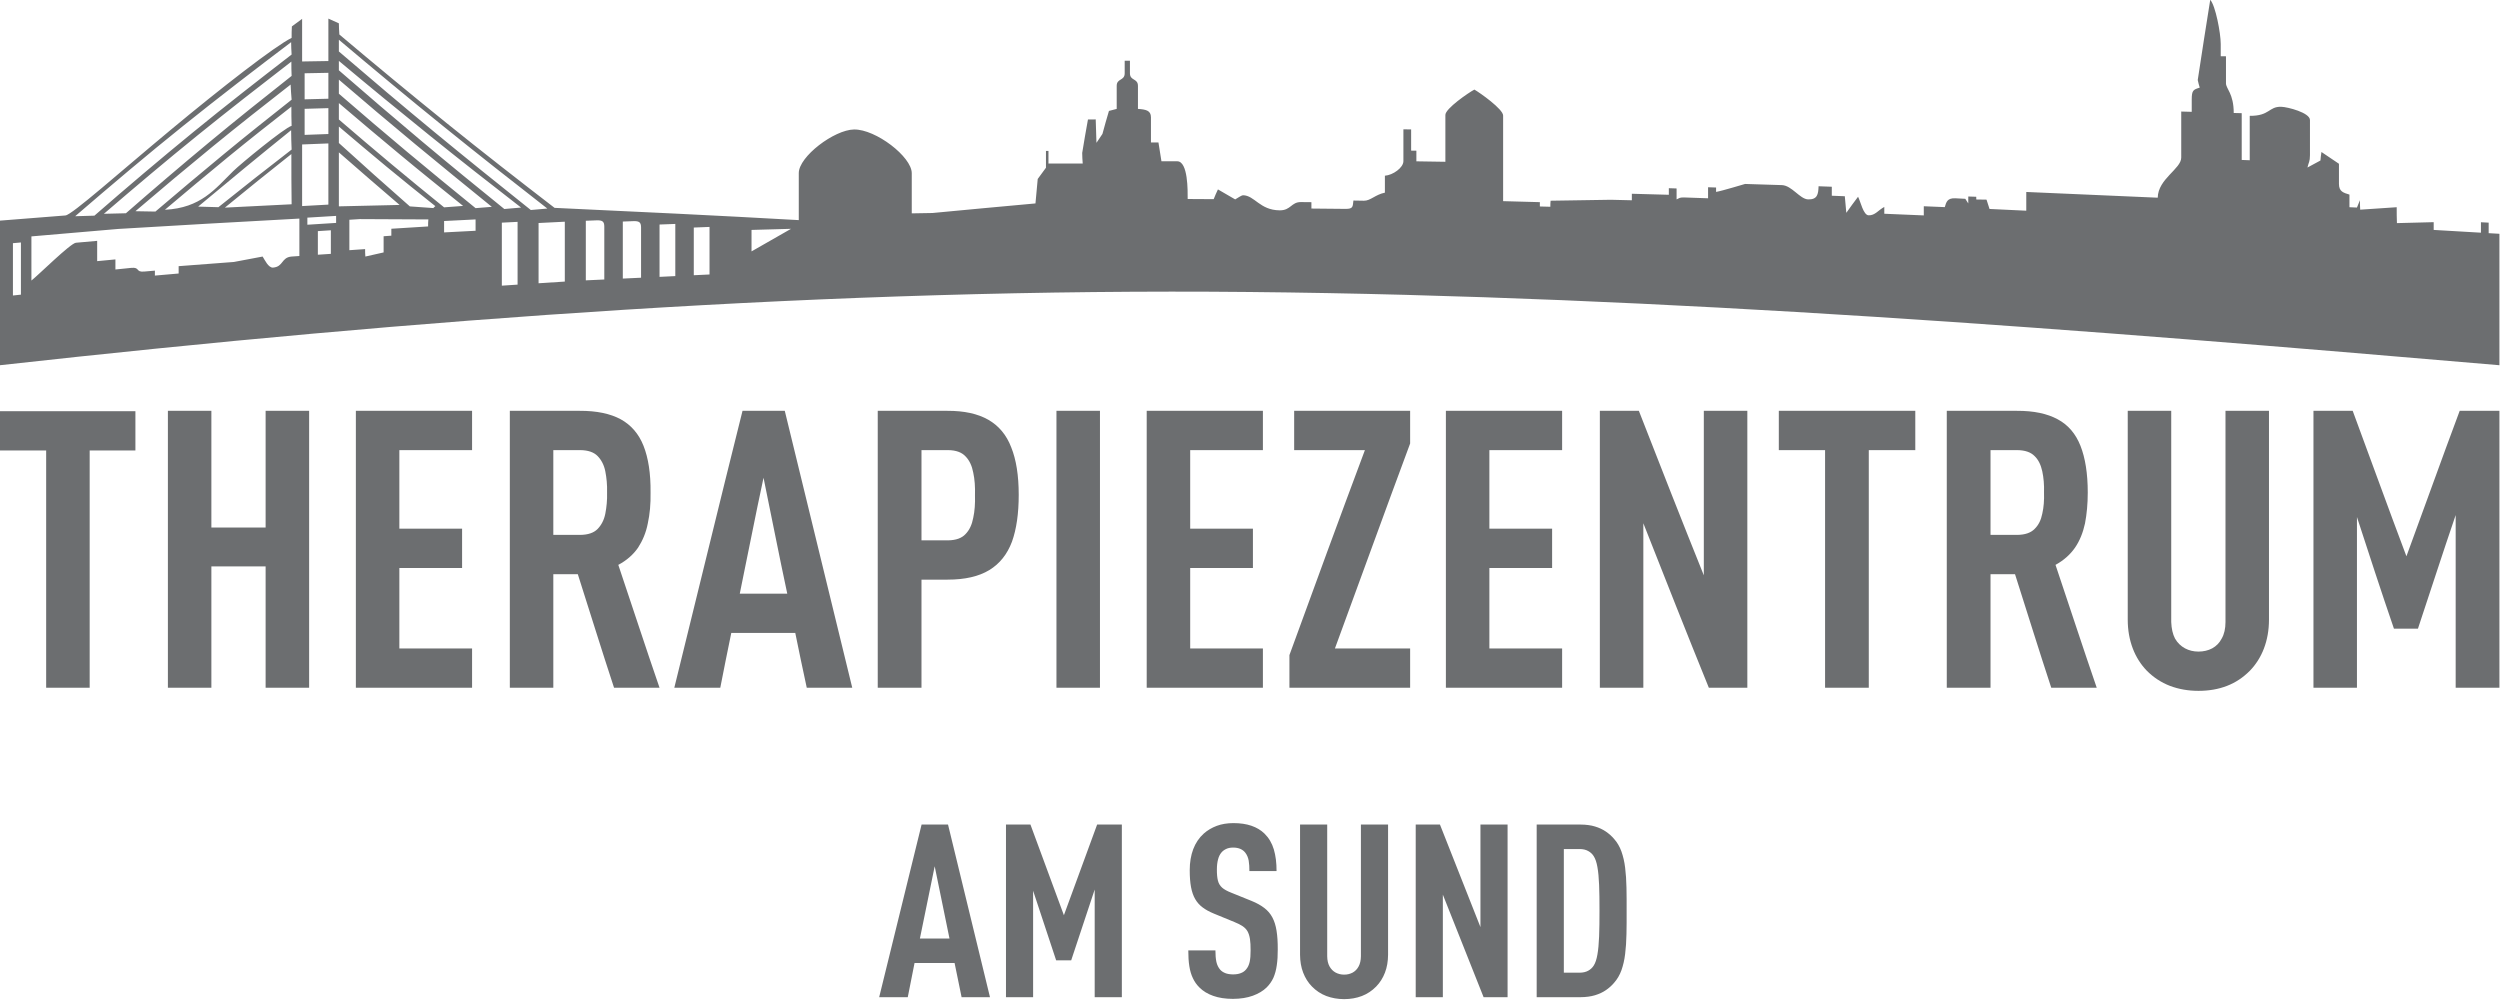 <?xml version="1.0" encoding="UTF-8" standalone="no"?>
<!DOCTYPE svg PUBLIC "-//W3C//DTD SVG 1.1//EN" "http://www.w3.org/Graphics/SVG/1.1/DTD/svg11.dtd">
<svg width="100%" height="100%" viewBox="0 0 407 163" version="1.1" xmlns="http://www.w3.org/2000/svg" xmlns:xlink="http://www.w3.org/1999/xlink" xml:space="preserve" xmlns:serif="http://www.serif.com/" style="fill-rule:evenodd;clip-rule:evenodd;stroke-linejoin:round;stroke-miterlimit:1.414;">
    <g transform="matrix(1,0,0,1,-87.094,-80.625)">
        <g transform="matrix(4.167,0,0,4.167,192.604,395.241)">
            <g transform="matrix(1,0,0,1,-34.248,-6.277)">
                <path d="M14.218,-51.626C14.218,-52.137 14.218,-52.648 14.218,-53.16C12.45,-53.16 10.683,-53.16 8.925,-53.16C8.925,-52.648 8.925,-52.137 8.925,-51.626C9.521,-51.626 10.126,-51.626 10.731,-51.626L10.731,-42.355C11.298,-42.355 11.864,-42.355 12.431,-42.355L12.431,-51.626C13.026,-51.626 13.622,-51.626 14.218,-51.626ZM21.005,-42.355L21.005,-53.174C20.438,-53.174 19.872,-53.174 19.305,-53.174L19.305,-48.615C18.593,-48.615 17.89,-48.615 17.186,-48.615L17.186,-53.174C16.62,-53.174 16.054,-53.174 15.487,-53.174L15.487,-42.355C16.054,-42.355 16.62,-42.355 17.186,-42.355L17.186,-47.096C17.89,-47.096 18.593,-47.096 19.305,-47.096L19.305,-42.355C19.872,-42.355 20.438,-42.355 21.005,-42.355ZM27.371,-42.355C27.371,-42.866 27.371,-43.377 27.371,-43.889C26.424,-43.889 25.477,-43.889 24.53,-43.889L24.53,-47.034C25.34,-47.034 26.16,-47.034 26.981,-47.034C26.981,-47.546 26.981,-48.058 26.981,-48.57C26.16,-48.57 25.34,-48.57 24.53,-48.57L24.53,-51.639C25.477,-51.639 26.424,-51.639 27.371,-51.639C27.371,-52.15 27.371,-52.662 27.371,-53.174C25.858,-53.174 24.344,-53.174 22.831,-53.174L22.831,-42.355C24.344,-42.355 25.858,-42.355 27.371,-42.355ZM34.695,-42.355C34.422,-43.155 34.148,-43.955 33.885,-44.755C33.621,-45.555 33.348,-46.355 33.084,-47.156C33.416,-47.333 33.67,-47.559 33.856,-47.828C34.031,-48.098 34.168,-48.416 34.236,-48.774C34.315,-49.134 34.353,-49.537 34.344,-49.982C34.353,-50.725 34.256,-51.333 34.071,-51.803C33.885,-52.275 33.582,-52.622 33.182,-52.842C32.772,-53.065 32.235,-53.177 31.58,-53.174C30.662,-53.174 29.754,-53.174 28.846,-53.174L28.846,-42.355C29.412,-42.355 29.979,-42.355 30.545,-42.355L30.545,-46.792C30.858,-46.792 31.18,-46.792 31.502,-46.792C31.736,-46.052 31.971,-45.311 32.205,-44.572C32.439,-43.834 32.674,-43.094 32.918,-42.355C33.504,-42.355 34.1,-42.355 34.695,-42.355ZM32.645,-49.982C32.654,-49.682 32.625,-49.406 32.576,-49.154C32.528,-48.907 32.42,-48.707 32.274,-48.557C32.127,-48.408 31.903,-48.331 31.6,-48.327C31.248,-48.327 30.897,-48.327 30.545,-48.327L30.545,-51.639C30.897,-51.639 31.248,-51.639 31.6,-51.639C31.903,-51.636 32.127,-51.558 32.274,-51.409C32.42,-51.26 32.528,-51.059 32.576,-50.811C32.625,-50.562 32.654,-50.287 32.645,-49.982ZM42.224,-42.355C41.785,-44.158 41.345,-45.961 40.906,-47.763C40.467,-49.566 40.027,-51.37 39.588,-53.174C39.031,-53.174 38.484,-53.174 37.937,-53.174C37.488,-51.37 37.039,-49.566 36.6,-47.763C36.16,-45.961 35.711,-44.158 35.272,-42.355C35.867,-42.355 36.463,-42.355 37.068,-42.355C37.205,-43.069 37.352,-43.782 37.498,-44.497C38.328,-44.497 39.158,-44.497 39.998,-44.497C40.144,-43.782 40.291,-43.069 40.447,-42.355C41.033,-42.355 41.629,-42.355 42.224,-42.355ZM39.685,-46.032C39.06,-46.032 38.445,-46.032 37.83,-46.032C37.976,-46.786 38.142,-47.541 38.289,-48.295C38.435,-49.049 38.601,-49.805 38.758,-50.56C38.904,-49.805 39.07,-49.049 39.217,-48.295C39.363,-47.541 39.529,-46.786 39.685,-46.032ZM48.728,-49.892C48.728,-50.647 48.63,-51.264 48.435,-51.748C48.249,-52.235 47.947,-52.593 47.537,-52.827C47.126,-53.06 46.599,-53.177 45.945,-53.174C45.037,-53.174 44.129,-53.174 43.22,-53.174L43.22,-42.355C43.787,-42.355 44.353,-42.355 44.929,-42.355L44.929,-46.579C45.261,-46.579 45.603,-46.579 45.945,-46.579C46.629,-46.579 47.165,-46.703 47.576,-46.951C47.986,-47.2 48.279,-47.57 48.464,-48.061C48.64,-48.552 48.728,-49.162 48.728,-49.892ZM47.019,-49.876C47.029,-49.552 47.009,-49.258 46.951,-48.995C46.902,-48.73 46.804,-48.516 46.648,-48.357C46.502,-48.2 46.277,-48.119 45.974,-48.114C45.623,-48.114 45.271,-48.114 44.929,-48.114L44.929,-51.639C45.271,-51.639 45.623,-51.639 45.974,-51.639C46.277,-51.636 46.502,-51.553 46.648,-51.396C46.804,-51.237 46.902,-51.023 46.951,-50.761C47.009,-50.495 47.029,-50.2 47.019,-49.876ZM51.902,-42.355L51.902,-53.174C51.335,-53.174 50.769,-53.174 50.202,-53.174L50.202,-42.355C50.769,-42.355 51.335,-42.355 51.902,-42.355ZM58.268,-42.355C58.268,-42.866 58.268,-43.377 58.268,-43.889C57.321,-43.889 56.374,-43.889 55.427,-43.889L55.427,-47.034C56.237,-47.034 57.058,-47.034 57.878,-47.034C57.878,-47.546 57.878,-48.058 57.878,-48.57C57.058,-48.57 56.237,-48.57 55.427,-48.57L55.427,-51.639C56.374,-51.639 57.321,-51.639 58.268,-51.639C58.268,-52.15 58.268,-52.662 58.268,-53.174C56.755,-53.174 55.241,-53.174 53.728,-53.174L53.728,-42.355C55.241,-42.355 56.755,-42.355 58.268,-42.355ZM64.02,-42.355C64.02,-42.866 64.02,-43.377 64.02,-43.889C63.034,-43.889 62.058,-43.889 61.081,-43.889C61.569,-45.223 62.058,-46.559 62.546,-47.893C63.034,-49.226 63.522,-50.562 64.02,-51.898C64.02,-52.322 64.02,-52.748 64.02,-53.174C62.507,-53.174 60.993,-53.174 59.489,-53.174C59.489,-52.662 59.489,-52.15 59.489,-51.639C60.407,-51.639 61.325,-51.639 62.253,-51.639C61.755,-50.304 61.257,-48.968 60.768,-47.634C60.28,-46.3 59.792,-44.965 59.304,-43.631C59.304,-43.205 59.304,-42.78 59.304,-42.355C60.876,-42.355 62.448,-42.355 64.02,-42.355ZM69.958,-42.355C69.958,-42.866 69.958,-43.377 69.958,-43.889C69.01,-43.889 68.063,-43.889 67.116,-43.889L67.116,-47.034C67.926,-47.034 68.747,-47.034 69.567,-47.034C69.567,-47.546 69.567,-48.058 69.567,-48.57C68.747,-48.57 67.926,-48.57 67.116,-48.57L67.116,-51.639C68.063,-51.639 69.01,-51.639 69.958,-51.639C69.958,-52.15 69.958,-52.662 69.958,-53.174C68.444,-53.174 66.93,-53.174 65.417,-53.174L65.417,-42.355C66.93,-42.355 68.444,-42.355 69.958,-42.355ZM77.194,-42.355L77.194,-53.174C76.627,-53.174 76.061,-53.174 75.494,-53.174L75.494,-46.747C75.065,-47.817 74.635,-48.889 74.215,-49.96C73.795,-51.03 73.375,-52.102 72.956,-53.174C72.448,-53.174 71.94,-53.174 71.432,-53.174L71.432,-42.355C71.999,-42.355 72.565,-42.355 73.131,-42.355L73.131,-48.782C73.551,-47.711 73.981,-46.638 74.401,-45.568C74.821,-44.498 75.26,-43.425 75.69,-42.355C76.188,-42.355 76.686,-42.355 77.194,-42.355ZM83.756,-51.639C83.756,-52.15 83.756,-52.662 83.756,-53.174C81.979,-53.174 80.201,-53.174 78.424,-53.174C78.424,-52.662 78.424,-52.15 78.424,-51.639C79.02,-51.639 79.625,-51.639 80.231,-51.639L80.231,-42.355C80.797,-42.355 81.363,-42.355 81.939,-42.355L81.939,-51.639C82.545,-51.639 83.15,-51.639 83.756,-51.639ZM90.845,-42.355C90.572,-43.155 90.299,-43.955 90.035,-44.755C89.771,-45.555 89.498,-46.355 89.234,-47.156C89.556,-47.333 89.81,-47.559 89.996,-47.828C90.181,-48.098 90.308,-48.416 90.386,-48.774C90.455,-49.134 90.494,-49.537 90.494,-49.982C90.494,-50.725 90.396,-51.333 90.211,-51.803C90.025,-52.275 89.732,-52.622 89.322,-52.842C88.912,-53.065 88.385,-53.177 87.73,-53.174C86.812,-53.174 85.894,-53.174 84.986,-53.174L84.986,-42.355C85.553,-42.355 86.119,-42.355 86.695,-42.355L86.695,-46.792C87.008,-46.792 87.33,-46.792 87.652,-46.792C87.887,-46.052 88.121,-45.311 88.355,-44.572C88.59,-43.834 88.824,-43.094 89.068,-42.355C89.654,-42.355 90.25,-42.355 90.845,-42.355ZM88.785,-49.982C88.795,-49.682 88.775,-49.406 88.717,-49.154C88.668,-48.907 88.57,-48.707 88.414,-48.557C88.267,-48.408 88.043,-48.331 87.74,-48.327C87.389,-48.327 87.037,-48.327 86.695,-48.327L86.695,-51.639C87.037,-51.639 87.389,-51.639 87.74,-51.639C88.043,-51.636 88.267,-51.558 88.414,-51.409C88.57,-51.26 88.663,-51.058 88.717,-50.811C88.77,-50.562 88.795,-50.287 88.785,-49.982ZM97.574,-45.014L97.574,-53.174C97.007,-53.174 96.441,-53.174 95.875,-53.174L95.875,-44.922C95.875,-44.664 95.826,-44.449 95.728,-44.279C95.64,-44.107 95.513,-43.98 95.357,-43.895C95.201,-43.811 95.015,-43.768 94.82,-43.768C94.625,-43.768 94.449,-43.811 94.293,-43.895C94.136,-43.98 93.999,-44.107 93.902,-44.279C93.814,-44.449 93.765,-44.664 93.755,-44.922L93.755,-53.174C93.189,-53.174 92.623,-53.174 92.056,-53.174L92.056,-45.014C92.056,-44.601 92.125,-44.229 92.252,-43.892C92.379,-43.558 92.564,-43.267 92.798,-43.024C93.062,-42.758 93.365,-42.56 93.707,-42.428C94.049,-42.299 94.42,-42.234 94.82,-42.234C95.23,-42.234 95.601,-42.299 95.933,-42.428C96.275,-42.56 96.568,-42.758 96.832,-43.024C97.066,-43.267 97.251,-43.558 97.378,-43.892C97.505,-44.229 97.574,-44.601 97.574,-45.014ZM106.577,-42.355L106.577,-53.174C106.059,-53.174 105.542,-53.174 105.025,-53.174C104.673,-52.226 104.321,-51.278 103.98,-50.332C103.638,-49.385 103.286,-48.437 102.944,-47.491C102.593,-48.437 102.232,-49.385 101.89,-50.332C101.548,-51.278 101.187,-52.226 100.845,-53.174C100.328,-53.174 99.82,-53.174 99.312,-53.174L99.312,-42.355C99.878,-42.355 100.445,-42.355 101.011,-42.355L101.011,-49.025C101.245,-48.297 101.489,-47.571 101.724,-46.844C101.958,-46.117 102.212,-45.391 102.456,-44.664C102.769,-44.664 103.081,-44.664 103.394,-44.664C103.638,-45.403 103.882,-46.144 104.126,-46.883C104.37,-47.621 104.614,-48.362 104.868,-49.102L104.868,-42.355C105.435,-42.355 106.001,-42.355 106.577,-42.355Z" style="fill:rgb(108,110,112);fill-rule:nonzero;"/>
            </g>
        </g>
        <g transform="matrix(4.167,0,0,4.167,192.604,395.241)">
            <g transform="matrix(1,0,0,1,-34.248,-6.277)">
                <path d="M47.605,-30.266L45.966,-37.01L44.933,-37.01L43.276,-30.266L44.393,-30.266L44.658,-31.602L46.222,-31.602L46.496,-30.266L47.605,-30.266ZM46.023,-32.558L44.867,-32.558L45.445,-35.381L46.023,-32.558ZM52.757,-30.266L52.757,-37.01L51.791,-37.01L50.493,-33.468L49.186,-37.01L48.23,-37.01L48.23,-30.266L49.29,-30.266L49.29,-34.425L50.19,-31.706L50.778,-31.706L51.696,-34.472L51.696,-30.266L52.757,-30.266ZM58.848,-32.132C58.85,-32.415 58.834,-32.658 58.801,-32.862C58.769,-33.065 58.715,-33.237 58.638,-33.381C58.562,-33.525 58.458,-33.648 58.324,-33.75C58.191,-33.853 58.025,-33.946 57.825,-34.027L57.029,-34.349C56.873,-34.41 56.754,-34.475 56.674,-34.546C56.593,-34.619 56.538,-34.709 56.51,-34.821C56.482,-34.931 56.469,-35.078 56.47,-35.258C56.47,-35.405 56.485,-35.534 56.515,-35.646C56.543,-35.759 56.589,-35.85 56.65,-35.921C56.701,-35.98 56.762,-36.025 56.835,-36.058C56.908,-36.093 56.998,-36.111 57.105,-36.111C57.219,-36.111 57.313,-36.092 57.392,-36.057C57.47,-36.022 57.531,-35.973 57.579,-35.912C57.648,-35.822 57.692,-35.717 57.713,-35.598C57.733,-35.479 57.741,-35.343 57.74,-35.192L58.801,-35.192C58.802,-35.514 58.767,-35.796 58.695,-36.039C58.622,-36.283 58.501,-36.489 58.327,-36.66C58.19,-36.793 58.021,-36.894 57.82,-36.963C57.62,-37.032 57.384,-37.067 57.114,-37.067C56.873,-37.066 56.657,-37.031 56.466,-36.96C56.275,-36.889 56.106,-36.789 55.959,-36.66C55.774,-36.493 55.637,-36.289 55.545,-36.047C55.455,-35.808 55.409,-35.534 55.409,-35.23C55.409,-34.971 55.425,-34.75 55.46,-34.565C55.495,-34.382 55.548,-34.226 55.623,-34.098C55.697,-33.97 55.793,-33.862 55.913,-33.773C56.033,-33.682 56.177,-33.604 56.347,-33.534L57.152,-33.203C57.282,-33.152 57.387,-33.098 57.471,-33.043C57.555,-32.986 57.62,-32.92 57.666,-32.841C57.711,-32.761 57.743,-32.661 57.762,-32.541C57.779,-32.423 57.789,-32.273 57.787,-32.094C57.789,-31.916 57.776,-31.766 57.751,-31.646C57.724,-31.524 57.677,-31.425 57.607,-31.346C57.555,-31.284 57.489,-31.237 57.405,-31.206C57.321,-31.172 57.219,-31.156 57.096,-31.156C56.977,-31.158 56.878,-31.174 56.796,-31.207C56.715,-31.24 56.65,-31.283 56.603,-31.336C56.529,-31.42 56.478,-31.523 56.451,-31.644C56.425,-31.766 56.412,-31.916 56.413,-32.094L55.353,-32.094C55.353,-31.859 55.365,-31.652 55.394,-31.474C55.422,-31.297 55.468,-31.141 55.533,-31.007C55.596,-30.871 55.681,-30.751 55.788,-30.645C55.93,-30.503 56.11,-30.393 56.328,-30.317C56.546,-30.239 56.802,-30.201 57.096,-30.2C57.394,-30.201 57.654,-30.243 57.875,-30.323C58.095,-30.404 58.275,-30.511 58.412,-30.645C58.524,-30.756 58.613,-30.882 58.678,-31.024C58.74,-31.168 58.785,-31.33 58.81,-31.513C58.837,-31.696 58.85,-31.902 58.848,-32.132ZM63.158,-31.924L63.158,-37.01L62.097,-37.01L62.097,-31.867C62.095,-31.706 62.065,-31.572 62.007,-31.466C61.95,-31.359 61.871,-31.28 61.773,-31.226C61.675,-31.174 61.565,-31.147 61.443,-31.147C61.322,-31.147 61.211,-31.174 61.112,-31.226C61.012,-31.28 60.932,-31.359 60.872,-31.466C60.812,-31.572 60.782,-31.706 60.78,-31.867L60.78,-37.01L59.719,-37.01L59.719,-31.924C59.721,-31.666 59.76,-31.434 59.841,-31.225C59.921,-31.016 60.035,-30.834 60.184,-30.683C60.346,-30.517 60.532,-30.394 60.745,-30.312C60.959,-30.232 61.191,-30.19 61.443,-30.19C61.694,-30.19 61.926,-30.232 62.136,-30.312C62.346,-30.394 62.533,-30.517 62.694,-30.683C62.842,-30.834 62.956,-31.016 63.036,-31.225C63.117,-31.434 63.156,-31.666 63.158,-31.924ZM67.827,-30.266L67.827,-37.01L66.767,-37.01L66.767,-33.004L65.185,-37.01L64.238,-37.01L64.238,-30.266L65.298,-30.266L65.298,-34.273L66.89,-30.266L67.827,-30.266ZM72.478,-33.638C72.48,-33.964 72.478,-34.267 72.472,-34.548C72.466,-34.829 72.45,-35.086 72.42,-35.323C72.392,-35.558 72.342,-35.77 72.275,-35.959C72.207,-36.147 72.111,-36.313 71.986,-36.452C71.896,-36.557 71.79,-36.652 71.668,-36.736C71.547,-36.819 71.405,-36.886 71.242,-36.935C71.081,-36.984 70.893,-37.009 70.679,-37.01L68.964,-37.01L68.964,-30.266L70.679,-30.266C70.893,-30.268 71.081,-30.293 71.242,-30.342C71.405,-30.391 71.547,-30.457 71.668,-30.541C71.79,-30.624 71.896,-30.719 71.986,-30.825C72.111,-30.965 72.207,-31.13 72.275,-31.317C72.342,-31.507 72.392,-31.719 72.42,-31.954C72.45,-32.191 72.466,-32.45 72.472,-32.731C72.478,-33.011 72.48,-33.313 72.478,-33.638ZM71.418,-33.648C71.419,-33.258 71.414,-32.92 71.403,-32.637C71.392,-32.355 71.37,-32.12 71.337,-31.933C71.305,-31.746 71.257,-31.6 71.19,-31.497C71.138,-31.416 71.067,-31.349 70.977,-31.3C70.887,-31.25 70.778,-31.225 70.65,-31.223L70.025,-31.223L70.025,-36.054L70.65,-36.054C70.778,-36.052 70.887,-36.027 70.977,-35.976C71.067,-35.927 71.138,-35.861 71.19,-35.779C71.257,-35.676 71.305,-35.533 71.337,-35.348C71.37,-35.165 71.392,-34.933 71.403,-34.653C71.414,-34.374 71.419,-34.038 71.418,-33.648Z" style="fill:rgb(108,110,112);fill-rule:nonzero;"/>
            </g>
        </g>
        <g transform="matrix(4.167,0,0,4.167,192.604,395.241)">
            <g transform="matrix(1,0,0,1,-34.248,-6.277)">
                <path d="M45.359,-60.903C45.086,-60.899 44.812,-60.893 44.549,-60.889C44.549,-61.411 44.549,-61.935 44.549,-62.459C44.549,-63.098 43.142,-64.18 42.293,-64.166C41.521,-64.155 40.135,-63.108 40.135,-62.463C40.135,-61.851 40.135,-61.237 40.135,-60.625C36.951,-60.806 33.768,-60.957 30.594,-61.104C29.188,-62.186 27.778,-63.285 26.385,-64.409C24.985,-65.539 23.583,-66.698 22.186,-67.877C22.176,-68.022 22.167,-68.167 22.167,-68.313C22.03,-68.374 21.893,-68.435 21.757,-68.498C21.757,-67.946 21.757,-67.392 21.757,-66.84C21.415,-66.834 21.073,-66.828 20.731,-66.823C20.731,-67.376 20.731,-67.933 20.731,-68.488C20.594,-68.39 20.458,-68.291 20.331,-68.193C20.321,-68.043 20.321,-67.893 20.321,-67.745C19.667,-67.422 17.572,-65.793 15.604,-64.157C13.607,-62.498 11.737,-60.826 11.484,-60.807C10.624,-60.739 9.774,-60.672 8.925,-60.605L8.925,-54.956C25.194,-56.762 41.473,-57.977 57.741,-57.817C74.016,-57.656 90.299,-56.347 106.577,-54.956L106.577,-60.091C106.431,-60.099 106.294,-60.108 106.157,-60.115C106.157,-60.252 106.157,-60.389 106.157,-60.526C106.05,-60.532 105.952,-60.538 105.855,-60.542C105.855,-60.406 105.855,-60.269 105.855,-60.134C105.239,-60.169 104.624,-60.206 104.009,-60.242C104.009,-60.343 104.009,-60.443 104.009,-60.545C103.53,-60.532 103.052,-60.519 102.573,-60.508C102.564,-60.714 102.564,-60.922 102.564,-61.129C102.085,-61.096 101.607,-61.064 101.138,-61.033C101.128,-61.156 101.128,-61.28 101.128,-61.404C101.089,-61.305 101.05,-61.211 101.011,-61.116C100.913,-61.12 100.816,-61.124 100.718,-61.129C100.718,-61.294 100.718,-61.458 100.718,-61.622C100.484,-61.694 100.308,-61.739 100.308,-62.038C100.308,-62.3 100.308,-62.563 100.308,-62.826C100.074,-62.98 99.849,-63.133 99.624,-63.287C99.605,-63.176 99.595,-63.064 99.585,-62.954C99.409,-62.863 99.244,-62.772 99.077,-62.68C99.126,-62.897 99.175,-62.901 99.175,-63.164C99.175,-63.621 99.175,-64.077 99.175,-64.536C99.175,-64.82 98.306,-65.046 98.052,-65.053C97.554,-65.065 97.613,-64.693 96.822,-64.699C96.822,-64.12 96.822,-63.541 96.822,-62.964C96.714,-62.967 96.607,-62.973 96.509,-62.976C96.509,-63.584 96.509,-64.193 96.509,-64.803C96.402,-64.806 96.294,-64.809 96.197,-64.811C96.197,-65.569 95.894,-65.758 95.894,-65.97C95.894,-66.321 95.894,-66.673 95.894,-67.025C95.826,-67.025 95.757,-67.027 95.689,-67.028C95.689,-67.188 95.689,-67.346 95.689,-67.506C95.689,-67.93 95.484,-69.012 95.279,-69.231C95.113,-68.184 94.947,-67.139 94.791,-66.099C94.81,-65.999 94.839,-65.9 94.869,-65.802C94.615,-65.722 94.556,-65.698 94.556,-65.332C94.556,-65.174 94.556,-65.015 94.556,-64.856C94.42,-64.86 94.283,-64.864 94.146,-64.867C94.146,-64.266 94.146,-63.666 94.146,-63.067C94.146,-62.627 93.238,-62.236 93.228,-61.501C91.51,-61.577 89.801,-61.651 88.092,-61.725C88.092,-61.481 88.092,-61.237 88.092,-60.993C87.613,-61.016 87.135,-61.039 86.656,-61.061C86.617,-61.183 86.578,-61.304 86.539,-61.425C86.402,-61.428 86.265,-61.43 86.138,-61.431C86.138,-61.465 86.138,-61.501 86.138,-61.537C86.031,-61.54 85.924,-61.544 85.826,-61.548C85.826,-61.457 85.826,-61.367 85.826,-61.277C85.787,-61.336 85.748,-61.397 85.709,-61.458C85.572,-61.464 85.445,-61.47 85.318,-61.478C85.006,-61.49 84.967,-61.334 84.908,-61.133C84.635,-61.144 84.361,-61.156 84.088,-61.167C84.088,-61.047 84.088,-60.927 84.088,-60.809C83.57,-60.83 83.053,-60.853 82.545,-60.874C82.545,-60.963 82.545,-61.052 82.545,-61.14C82.311,-61.017 82.184,-60.802 81.93,-60.813C81.725,-60.822 81.617,-61.355 81.52,-61.538C81.363,-61.328 81.207,-61.12 81.061,-60.91C81.041,-61.127 81.022,-61.343 81.002,-61.558C80.826,-61.565 80.66,-61.571 80.494,-61.578C80.494,-61.695 80.494,-61.812 80.494,-61.929C80.319,-61.936 80.143,-61.944 79.977,-61.948C79.967,-61.631 79.928,-61.424 79.567,-61.435C79.244,-61.447 78.932,-61.981 78.541,-61.993C78.063,-62.008 77.584,-62.022 77.106,-62.038C77.096,-62.038 76.217,-61.768 75.973,-61.727C75.973,-61.785 75.973,-61.842 75.973,-61.899C75.865,-61.904 75.758,-61.906 75.66,-61.909C75.66,-61.765 75.66,-61.622 75.66,-61.478C75.348,-61.49 75.045,-61.5 74.743,-61.51C74.537,-61.515 74.557,-61.49 74.43,-61.434C74.43,-61.577 74.43,-61.72 74.43,-61.862C74.323,-61.865 74.225,-61.869 74.127,-61.872C74.127,-61.787 74.127,-61.701 74.127,-61.615C73.639,-61.631 73.161,-61.643 72.682,-61.655C72.682,-61.571 72.682,-61.485 72.682,-61.4C72.409,-61.406 72.135,-61.414 71.862,-61.42C71.071,-61.408 70.29,-61.394 69.508,-61.383C69.498,-61.304 69.498,-61.226 69.498,-61.147C69.362,-61.151 69.225,-61.156 69.088,-61.158C69.088,-61.214 69.088,-61.27 69.088,-61.327C68.61,-61.34 68.131,-61.353 67.653,-61.366L67.653,-64.711C67.653,-64.96 66.755,-65.596 66.53,-65.725C66.296,-65.601 65.397,-64.983 65.397,-64.736C65.397,-64.125 65.397,-63.514 65.397,-62.904C65.016,-62.91 64.636,-62.916 64.264,-62.922C64.264,-63.06 64.264,-63.198 64.264,-63.337C64.196,-63.337 64.128,-63.337 64.059,-63.34C64.059,-63.615 64.059,-63.892 64.059,-64.169C63.952,-64.17 63.854,-64.17 63.757,-64.172C63.757,-63.756 63.757,-63.341 63.757,-62.929C63.757,-62.672 63.346,-62.382 63.034,-62.36C63.034,-62.139 63.034,-61.918 63.034,-61.698C62.663,-61.624 62.468,-61.377 62.214,-61.383C62.077,-61.384 61.94,-61.387 61.804,-61.39C61.774,-61.157 61.804,-61.06 61.491,-61.064C61.042,-61.07 60.603,-61.074 60.163,-61.077C60.163,-61.16 60.163,-61.243 60.163,-61.326C60.026,-61.327 59.89,-61.328 59.753,-61.33C59.372,-61.333 59.362,-61.003 58.923,-61.007C58.142,-61.014 57.946,-61.592 57.487,-61.597C57.438,-61.597 57.263,-61.48 57.185,-61.434C56.96,-61.564 56.736,-61.695 56.511,-61.825C56.452,-61.698 56.394,-61.571 56.345,-61.444C56.003,-61.446 55.661,-61.447 55.329,-61.45C55.329,-61.759 55.349,-62.924 54.919,-62.924C54.714,-62.924 54.509,-62.924 54.304,-62.924C54.265,-63.168 54.226,-63.414 54.187,-63.659C54.089,-63.659 53.991,-63.659 53.894,-63.659C53.894,-63.986 53.894,-64.314 53.894,-64.643C53.894,-64.911 53.689,-64.95 53.386,-64.97C53.386,-65.269 53.386,-65.571 53.386,-65.87C53.386,-66.173 53.073,-66.06 53.073,-66.363C53.073,-66.526 53.073,-66.69 53.073,-66.853C53.005,-66.853 52.937,-66.853 52.868,-66.853C52.868,-66.69 52.868,-66.526 52.868,-66.363C52.868,-66.06 52.556,-66.172 52.556,-65.87C52.556,-65.569 52.556,-65.268 52.556,-64.97C52.449,-64.943 52.351,-64.917 52.253,-64.891C52.165,-64.591 52.077,-64.292 51.999,-63.993C51.921,-63.878 51.843,-63.761 51.765,-63.645C51.755,-63.949 51.745,-64.253 51.736,-64.559C51.628,-64.559 51.531,-64.557 51.433,-64.557C51.355,-64.122 51.277,-63.685 51.208,-63.25C51.208,-63.113 51.218,-62.974 51.228,-62.837C50.779,-62.837 50.329,-62.836 49.89,-62.836C49.89,-62.998 49.89,-63.163 49.89,-63.327C49.851,-63.327 49.822,-63.327 49.792,-63.327C49.792,-63.108 49.792,-62.89 49.792,-62.672C49.685,-62.525 49.577,-62.379 49.47,-62.232C49.441,-61.914 49.412,-61.595 49.382,-61.277C48.035,-61.156 46.697,-61.029 45.359,-60.903ZM22.167,-67.672C23.524,-66.526 24.878,-65.398 26.239,-64.299C27.593,-63.204 28.953,-62.133 30.311,-61.077C30.096,-61.057 29.881,-61.039 29.666,-61.02C28.416,-62.016 27.164,-63.024 25.916,-64.052C24.664,-65.084 23.417,-66.14 22.167,-67.214C22.167,-67.367 22.167,-67.519 22.167,-67.672ZM20.302,-67.578C20.302,-67.416 20.311,-67.255 20.321,-67.094C19.032,-66.1 17.738,-65.093 16.464,-64.052C15.18,-63.003 13.896,-61.914 12.616,-60.799C12.362,-60.79 12.108,-60.783 11.864,-60.777C13.27,-61.986 14.67,-63.173 16.083,-64.306C17.483,-65.429 18.895,-66.513 20.302,-67.578ZM22.167,-66.846C23.348,-65.855 24.538,-64.878 25.721,-63.925C26.901,-62.974 28.094,-62.038 29.285,-61.116C29.061,-61.097 28.846,-61.077 28.631,-61.059C27.547,-61.935 26.461,-62.822 25.389,-63.721C24.313,-64.623 23.241,-65.544 22.167,-66.478C22.167,-66.601 22.167,-66.724 22.167,-66.846ZM20.311,-66.818C20.311,-66.631 20.311,-66.444 20.321,-66.259C19.237,-65.404 18.149,-64.536 17.079,-63.648C16.001,-62.753 14.921,-61.832 13.847,-60.893C13.554,-60.886 13.27,-60.879 12.987,-60.872C14.208,-61.922 15.424,-62.948 16.649,-63.939C17.865,-64.922 19.091,-65.877 20.311,-66.818ZM22.167,-66.113C23.163,-65.258 24.157,-64.414 25.155,-63.588C26.149,-62.765 27.147,-61.951 28.143,-61.144C27.928,-61.127 27.713,-61.11 27.508,-61.093C26.61,-61.821 25.718,-62.554 24.832,-63.293C23.941,-64.036 23.055,-64.796 22.167,-65.564C22.167,-65.746 22.167,-65.93 22.167,-66.113ZM20.829,-66.362C21.132,-66.369 21.444,-66.374 21.757,-66.38C21.757,-66.043 21.757,-65.706 21.757,-65.368C21.444,-65.359 21.132,-65.351 20.829,-65.344C20.829,-65.684 20.829,-66.022 20.829,-66.362ZM20.282,-65.921C20.292,-65.724 20.302,-65.527 20.321,-65.33C19.432,-64.626 18.532,-63.914 17.655,-63.188C16.774,-62.459 15.878,-61.711 14.999,-60.959C14.735,-60.964 14.472,-60.969 14.218,-60.973C15.224,-61.834 16.236,-62.681 17.245,-63.507C18.248,-64.328 19.266,-65.128 20.282,-65.921ZM22.167,-65.197C22.967,-64.509 23.786,-63.827 24.588,-63.158C25.387,-62.493 26.209,-61.836 27.02,-61.18C26.766,-61.161 26.522,-61.143 26.278,-61.124C25.584,-61.685 24.9,-62.246 24.217,-62.816C23.533,-63.387 22.85,-63.969 22.167,-64.556C22.167,-64.769 22.167,-64.983 22.167,-65.197ZM20.311,-65.058C20.311,-64.809 20.311,-64.557 20.321,-64.309C20.038,-64.23 18.319,-62.816 18.036,-62.536C17.323,-61.835 16.776,-61.101 15.37,-61.029C16.19,-61.721 17.009,-62.41 17.831,-63.083C18.649,-63.753 19.481,-64.41 20.311,-65.058ZM20.829,-64.973C21.132,-64.981 21.444,-64.991 21.757,-65C21.757,-64.663 21.757,-64.326 21.757,-63.989C21.444,-63.978 21.132,-63.966 20.829,-63.955C20.829,-64.293 20.829,-64.633 20.829,-64.973ZM22.167,-64.28C22.791,-63.749 23.415,-63.222 24.042,-62.703C24.665,-62.187 25.301,-61.678 25.936,-61.171C25.907,-61.146 25.877,-61.12 25.858,-61.096C25.545,-61.117 25.243,-61.14 24.94,-61.161C24.012,-61.976 23.085,-62.8 22.167,-63.638C22.167,-63.852 22.167,-64.066 22.167,-64.28ZM20.302,-64.139C20.302,-63.885 20.311,-63.632 20.321,-63.381C19.364,-62.643 18.407,-61.891 17.46,-61.13C17.196,-61.137 16.932,-61.146 16.669,-61.153C17.88,-62.166 19.091,-63.163 20.302,-64.139ZM20.311,-63.206C20.311,-62.55 20.311,-61.897 20.321,-61.244C19.452,-61.201 18.583,-61.157 17.713,-61.113C18.573,-61.819 19.442,-62.519 20.311,-63.206ZM20.731,-63.581C21.073,-63.595 21.415,-63.608 21.757,-63.621C21.757,-62.824 21.757,-62.028 21.757,-61.231C21.415,-61.213 21.073,-61.194 20.731,-61.174C20.731,-61.976 20.731,-62.779 20.731,-63.581ZM22.167,-63.272C22.958,-62.579 23.748,-61.895 24.54,-61.218C23.748,-61.2 22.958,-61.181 22.167,-61.163C22.167,-61.865 22.167,-62.569 22.167,-63.272ZM10.155,-59.989C11.278,-60.087 12.411,-60.184 13.544,-60.28C15.897,-60.423 18.261,-60.556 20.624,-60.685C20.624,-60.196 20.624,-59.71 20.624,-59.223C20.516,-59.214 20.419,-59.209 20.321,-59.202C19.911,-59.169 20.008,-58.806 19.598,-58.77C19.413,-58.753 19.266,-59.082 19.188,-59.202C18.807,-59.13 18.436,-59.06 18.065,-58.99C17.342,-58.935 16.62,-58.879 15.907,-58.826C15.907,-58.73 15.907,-58.633 15.907,-58.539C15.595,-58.511 15.282,-58.484 14.979,-58.458C14.979,-58.522 14.979,-58.588 14.979,-58.652C14.843,-58.639 14.706,-58.629 14.569,-58.616C14.208,-58.581 14.413,-58.795 14.052,-58.759C13.847,-58.738 13.642,-58.717 13.437,-58.696C13.437,-58.827 13.437,-58.959 13.437,-59.09C13.192,-59.067 12.958,-59.045 12.724,-59.022C12.724,-59.286 12.724,-59.551 12.724,-59.815C12.44,-59.79 12.167,-59.765 11.894,-59.741C11.679,-59.721 10.419,-58.469 10.155,-58.264C10.155,-58.837 10.155,-59.413 10.155,-59.989ZM22.059,-60.516C21.678,-60.492 21.307,-60.469 20.936,-60.445C20.936,-60.536 20.936,-60.629 20.936,-60.722C21.307,-60.745 21.678,-60.767 22.059,-60.79C22.059,-60.697 22.059,-60.606 22.059,-60.516ZM22.577,-60.639C22.714,-60.648 22.85,-60.656 22.987,-60.665C23.875,-60.659 24.764,-60.655 25.663,-60.652C25.653,-60.559 25.653,-60.469 25.653,-60.378C25.174,-60.349 24.696,-60.318 24.217,-60.288C24.217,-60.198 24.217,-60.106 24.217,-60.017C24.11,-60.009 24.012,-60.002 23.915,-59.995C23.915,-59.784 23.915,-59.573 23.915,-59.363C23.67,-59.308 23.436,-59.254 23.202,-59.202C23.192,-59.299 23.192,-59.396 23.192,-59.493C22.987,-59.478 22.782,-59.464 22.577,-59.45C22.577,-59.847 22.577,-60.244 22.577,-60.639ZM26.278,-60.59C26.688,-60.61 27.098,-60.63 27.508,-60.652C27.508,-60.505 27.508,-60.356 27.508,-60.209C27.098,-60.186 26.688,-60.165 26.278,-60.145C26.278,-60.294 26.278,-60.442 26.278,-60.59ZM21.346,-60.195C21.512,-60.206 21.678,-60.216 21.854,-60.228C21.854,-59.921 21.854,-59.614 21.854,-59.307C21.678,-59.296 21.512,-59.284 21.346,-59.273C21.346,-59.58 21.346,-59.888 21.346,-60.195ZM38.289,-60.242C38.797,-60.256 39.314,-60.269 39.832,-60.285C39.314,-59.989 38.797,-59.697 38.289,-59.403C38.289,-59.682 38.289,-59.962 38.289,-60.242ZM9.433,-59.724C9.53,-59.733 9.638,-59.742 9.745,-59.752C9.745,-59.072 9.745,-58.392 9.745,-57.713C9.638,-57.701 9.53,-57.69 9.433,-57.68C9.433,-58.361 9.433,-59.042 9.433,-59.724ZM28.534,-60.526C28.739,-60.536 28.944,-60.548 29.149,-60.557C29.149,-59.738 29.149,-58.922 29.149,-58.105C28.944,-58.091 28.739,-58.078 28.534,-58.064C28.534,-58.885 28.534,-59.704 28.534,-60.526ZM29.969,-60.512C30.311,-60.528 30.653,-60.546 30.994,-60.563C30.994,-59.782 30.994,-59.003 30.994,-58.224C30.653,-58.201 30.311,-58.179 29.969,-58.158C29.969,-58.942 29.969,-59.727 29.969,-60.512ZM31.815,-60.6C31.951,-60.606 32.088,-60.612 32.225,-60.616C32.469,-60.626 32.537,-60.568 32.537,-60.369C32.537,-59.681 32.537,-58.993 32.537,-58.305C32.293,-58.292 32.049,-58.282 31.815,-58.272C31.815,-59.047 31.815,-59.824 31.815,-60.6ZM33.26,-60.569C33.396,-60.575 33.533,-60.58 33.67,-60.585C33.904,-60.593 33.973,-60.538 33.973,-60.339C33.973,-59.684 33.973,-59.029 33.973,-58.375C33.729,-58.362 33.494,-58.351 33.26,-58.341C33.26,-59.083 33.26,-59.825 33.26,-60.569ZM34.695,-60.453C34.901,-60.46 35.105,-60.469 35.311,-60.476C35.311,-59.795 35.311,-59.116 35.311,-58.438C35.105,-58.428 34.901,-58.418 34.695,-58.408C34.695,-59.09 34.695,-59.771 34.695,-60.453ZM36.033,-60.335C36.238,-60.342 36.443,-60.352 36.648,-60.359C36.648,-59.738 36.648,-59.12 36.648,-58.501C36.443,-58.492 36.238,-58.482 36.033,-58.472C36.033,-59.093 36.033,-59.714 36.033,-60.335Z" style="fill:rgb(108,110,112);"/>
            </g>
        </g>
    </g>
</svg>
